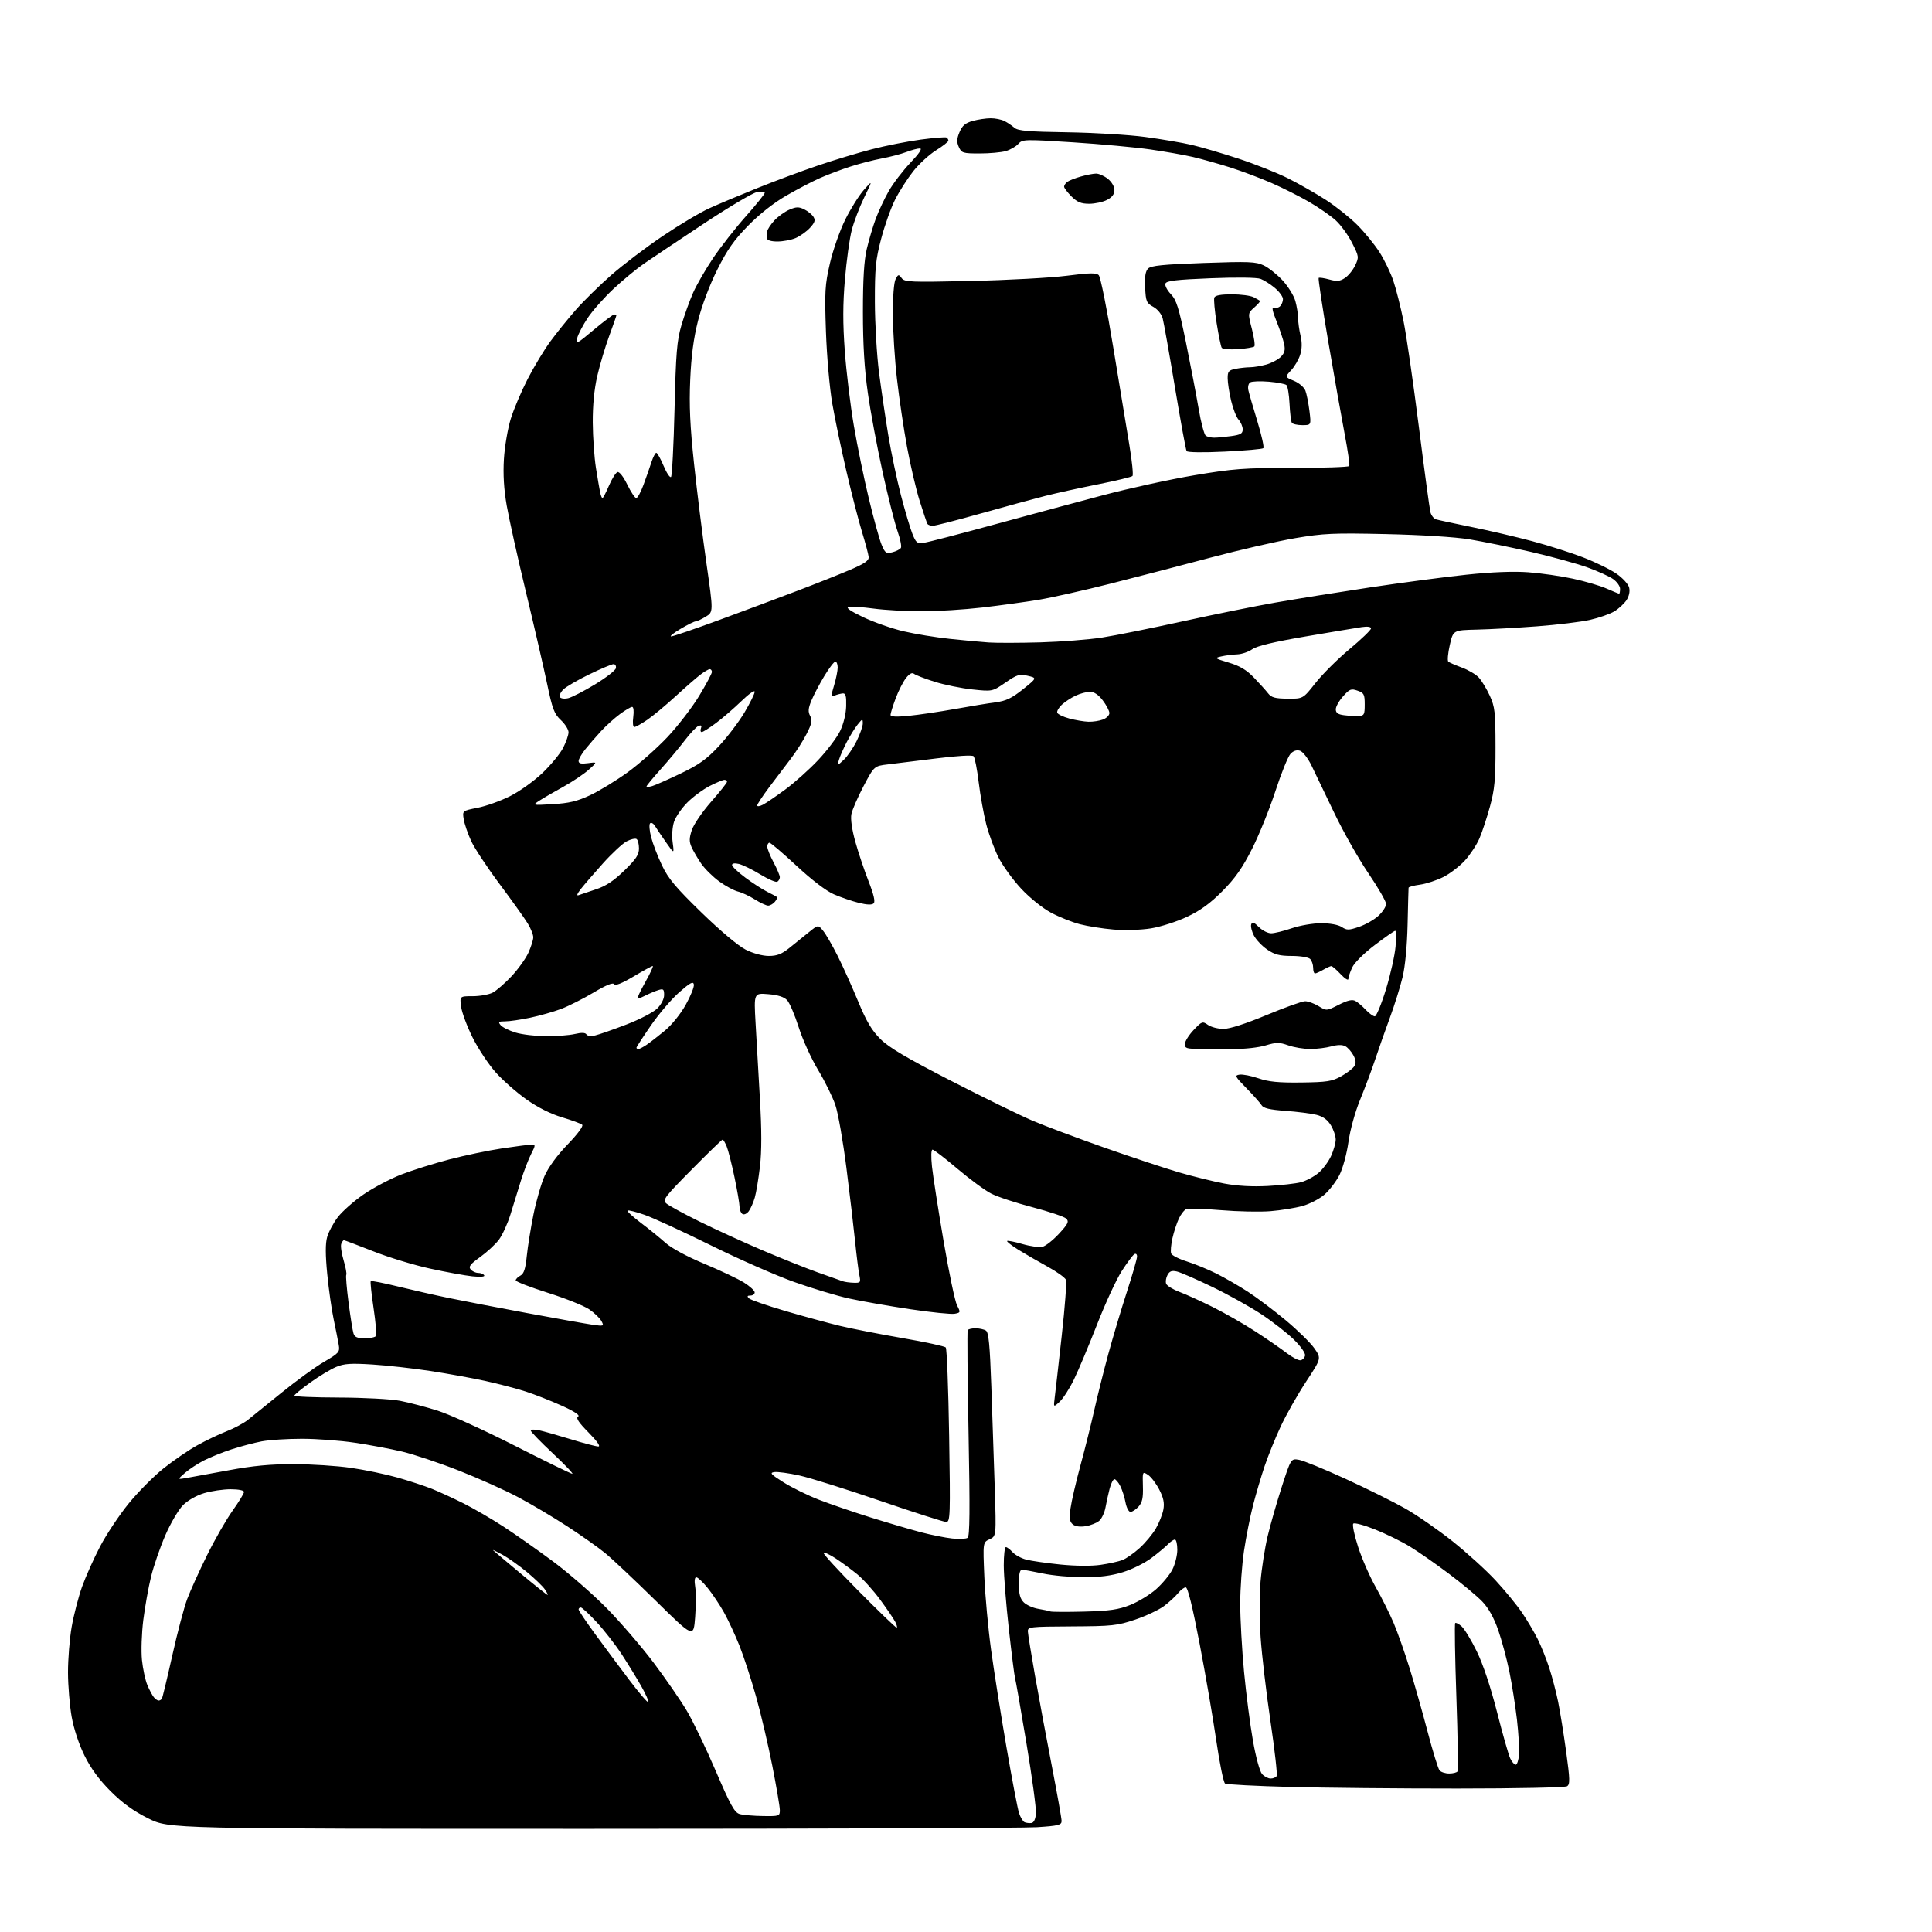 <?xml version="1.0" encoding="UTF-8" standalone="no"?>
<svg 
  version="1.1" 
  xmlns="http://www.w3.org/2000/svg" 
  xmlns:xlink="http://www.w3.org/1999/xlink" 
  xmlns:svg="http://www.w3.org/2000/svg"
  xmlns:rdf="http://www.w3.org/1999/02/22-rdf-syntax-ns#"
  xmlns:cc="http://creativecommons.org/ns#"
  xmlns:dc="http://purl.org/dc/elements/1.1/"
  viewBox="0 0 768 768"
  width="768"
  height="768"
>
<style>svg {background-color: white; }</style>"
<path stroke="none" fill="black" fill-rule="evenodd" d="M234.87,726.99C67.23,727.00 67.23,727.00 58.92,722.84C53.01,719.88 48.69,716.76 43.95,712.02C39.39,707.45 36.12,703.00 33.60,697.89C31.37,693.38 29.35,687.28 28.49,682.46C27.71,678.08 27.05,670.17 27.03,664.88C27.02,659.59 27.67,651.42 28.49,646.72C29.31,642.02 31.16,634.87 32.59,630.84C34.03,626.80 37.26,619.57 39.77,614.77C42.28,609.97 47.39,602.29 51.12,597.70C54.86,593.11 61.11,586.80 65.02,583.69C68.94,580.57 74.92,576.47 78.32,574.58C81.72,572.69 86.97,570.17 90.00,568.99C93.03,567.81 96.85,565.77 98.50,564.46C100.15,563.15 106.20,558.26 111.96,553.59C117.71,548.92 125.28,543.42 128.79,541.37C134.80,537.85 135.15,537.45 134.65,534.57C134.36,532.88 133.46,528.35 132.65,524.50C131.83,520.65 130.68,512.55 130.09,506.50C129.34,498.86 129.32,494.36 130.04,491.78C130.61,489.73 132.52,486.16 134.29,483.84C136.06,481.53 140.65,477.47 144.50,474.82C148.35,472.18 155.08,468.62 159.46,466.91C163.84,465.21 172.41,462.51 178.52,460.91C184.62,459.31 194.09,457.33 199.56,456.51C205.03,455.69 210.30,455.01 211.27,455.01C212.93,455.00 212.92,455.23 211.09,458.82C210.02,460.92 208.21,465.65 207.07,469.32C205.93,472.99 204.06,479.04 202.92,482.75C201.77,486.46 199.69,491.00 198.30,492.83C196.91,494.67 193.56,497.76 190.86,499.70C186.92,502.53 186.17,503.50 187.09,504.61C187.73,505.38 189.06,506.00 190.06,506.00C191.06,506.00 192.15,506.43 192.47,506.96C192.84,507.54 191.03,507.70 187.78,507.36C184.88,507.05 177.32,505.68 171.00,504.30C164.68,502.93 154.48,499.83 148.34,497.40C142.20,494.98 136.96,493.00 136.69,493.00C136.43,493.00 135.96,493.66 135.65,494.47C135.34,495.27 135.76,498.21 136.59,500.99C137.42,503.77 137.89,506.37 137.65,506.77C137.41,507.17 137.82,512.14 138.56,517.81C139.30,523.49 140.18,529.00 140.52,530.06C140.99,531.54 142.06,532.00 145.01,532.00C147.14,532.00 149.14,531.58 149.45,531.08C149.77,530.57 149.33,525.55 148.49,519.93C147.65,514.31 147.15,509.52 147.38,509.28C147.62,509.05 152.52,510.01 158.27,511.42C164.03,512.83 173.18,514.91 178.62,516.02C184.05,517.14 197.95,519.82 209.50,521.96C221.05,524.11 232.68,526.18 235.35,526.57C240.07,527.24 240.18,527.20 239.08,525.15C238.46,523.99 236.27,521.89 234.23,520.49C232.18,519.08 224.76,516.12 217.75,513.90C210.74,511.68 205.00,509.46 205.00,508.97C205.00,508.47 205.84,507.62 206.86,507.08C208.26,506.32 208.88,504.43 209.40,499.29C209.78,495.56 210.98,488.10 212.07,482.72C213.16,477.35 215.15,470.45 216.50,467.40C218.02,463.98 221.52,459.19 225.66,454.91C229.62,450.81 231.98,447.61 231.43,447.11C230.92,446.64 227.33,445.32 223.45,444.16C219.00,442.84 213.81,440.25 209.36,437.11C205.48,434.39 199.96,429.54 197.09,426.33C194.22,423.12 190.07,416.87 187.87,412.44C185.66,408.01 183.61,402.49 183.30,400.19C182.74,396.00 182.74,396.00 187.92,396.00C190.77,396.00 194.33,395.36 195.83,394.59C197.33,393.81 200.71,390.88 203.34,388.07C205.96,385.26 208.98,381.06 210.04,378.73C211.09,376.40 211.97,373.65 211.98,372.62C211.99,371.58 211.01,369.11 209.80,367.12C208.60,365.13 203.58,358.10 198.65,351.50C193.72,344.90 188.60,337.15 187.28,334.29C185.97,331.42 184.64,327.55 184.34,325.69C183.79,322.30 183.79,322.30 189.84,321.11C193.17,320.46 198.96,318.39 202.71,316.51C206.47,314.63 212.27,310.49 215.63,307.28C218.98,304.07 222.69,299.57 223.86,297.27C225.04,294.96 226.00,292.18 226.00,291.09C226.00,290.00 224.63,287.82 222.95,286.25C220.32,283.79 219.58,281.85 217.51,271.95C216.19,265.65 212.41,249.25 209.10,235.49C205.79,221.74 202.34,206.21 201.43,200.99C200.30,194.52 199.94,188.64 200.31,182.50C200.61,177.55 201.84,170.35 203.03,166.50C204.22,162.65 207.25,155.52 209.75,150.66C212.25,145.79 216.33,139.04 218.82,135.66C221.31,132.27 225.85,126.64 228.92,123.15C231.99,119.65 238.32,113.44 243.00,109.33C247.68,105.23 256.90,98.23 263.50,93.79C270.10,89.34 278.43,84.38 282.00,82.77C285.57,81.15 294.12,77.56 301.00,74.79C307.88,72.02 318.68,67.99 325.00,65.85C331.32,63.70 341.00,60.77 346.50,59.35C352.00,57.92 360.77,56.19 366.00,55.49C371.23,54.79 375.84,54.42 376.25,54.67C376.66,54.92 377.00,55.47 377.00,55.91C377.00,56.34 374.80,58.07 372.11,59.74C369.42,61.41 365.33,65.17 363.02,68.09C360.72,71.01 357.47,76.08 355.81,79.37C354.15,82.66 351.66,89.65 350.28,94.92C348.09,103.22 347.76,106.57 347.78,120.00C347.80,128.53 348.54,141.12 349.42,148.00C350.31,154.88 351.97,166.12 353.11,173.00C354.25,179.88 356.51,190.58 358.12,196.79C359.73,203.00 361.78,209.91 362.67,212.13C364.16,215.85 364.55,216.15 367.40,215.73C369.10,215.48 381.52,212.26 395.00,208.57C408.48,204.88 428.02,199.62 438.43,196.87C448.83,194.11 465.18,190.54 474.74,188.93C490.30,186.31 494.44,186.00 514.01,186.00C526.04,186.00 536.09,185.66 536.35,185.25C536.60,184.83 535.78,179.10 534.52,172.50C533.26,165.90 530.32,149.34 527.99,135.70C525.66,122.07 523.95,110.72 524.19,110.48C524.42,110.25 526.31,110.52 528.38,111.09C531.43,111.94 532.62,111.83 534.61,110.52C535.97,109.63 537.81,107.38 538.69,105.52C540.26,102.24 540.22,101.96 537.46,96.51C535.90,93.42 532.96,89.39 530.94,87.56C528.91,85.74 524.16,82.44 520.38,80.25C516.60,78.05 509.87,74.67 505.43,72.73C500.99,70.79 493.57,68.00 488.93,66.53C484.29,65.07 477.67,63.21 474.22,62.40C470.77,61.60 463.12,60.25 457.22,59.40C451.32,58.55 437.50,57.28 426.50,56.57C407.20,55.34 406.44,55.36 404.79,57.20C403.85,58.25 401.61,59.54 399.80,60.06C397.99,60.58 393.32,61.00 389.42,61.00C382.79,61.00 382.24,60.83 381.16,58.46C380.26,56.47 380.31,55.19 381.42,52.53C382.51,49.92 383.72,48.89 386.67,48.07C388.78,47.49 391.99,47.01 393.82,47.01C395.64,47.00 398.11,47.51 399.32,48.13C400.52,48.75 402.28,49.94 403.24,50.78C404.65,52.00 408.74,52.35 424.24,52.58C434.83,52.74 448.79,53.58 455.25,54.45C461.71,55.32 469.98,56.72 473.62,57.57C477.27,58.41 485.63,60.87 492.20,63.02C498.77,65.18 507.68,68.72 512.01,70.88C516.33,73.05 523.11,76.91 527.06,79.47C531.02,82.03 536.64,86.51 539.55,89.42C542.46,92.33 546.42,97.19 548.36,100.22C550.30,103.25 552.78,108.39 553.88,111.64C554.98,114.89 556.79,122.08 557.92,127.62C559.05,133.15 561.78,151.97 563.99,169.44C566.20,186.91 568.28,202.27 568.61,203.57C568.93,204.87 569.94,206.16 570.85,206.45C571.76,206.73 578.12,208.11 585.00,209.50C591.88,210.89 602.67,213.41 608.98,215.09C615.30,216.78 624.43,219.68 629.27,221.55C634.10,223.42 640.07,226.33 642.52,228.02C645.00,229.72 647.26,232.18 647.60,233.55C647.99,235.08 647.59,236.97 646.56,238.56C645.64,239.95 643.47,241.96 641.73,243.02C640.00,244.07 635.63,245.60 632.04,246.41C628.44,247.22 618.98,248.37 611.00,248.97C603.02,249.57 592.26,250.16 587.08,250.28C577.65,250.50 577.65,250.50 576.31,256.43C575.57,259.69 575.31,262.66 575.73,263.02C576.15,263.38 578.57,264.43 581.10,265.36C583.63,266.29 586.64,268.06 587.80,269.29C588.96,270.52 590.93,273.77 592.19,276.51C594.25,281.02 594.47,283.00 594.49,297.00C594.50,309.93 594.13,313.84 592.29,320.58C591.07,325.03 589.19,330.73 588.11,333.25C587.03,335.77 584.45,339.71 582.38,342.00C580.32,344.28 576.46,347.25 573.81,348.60C571.16,349.94 566.97,351.32 564.49,351.66C562.02,351.99 559.97,352.55 559.93,352.89C559.89,353.22 559.71,359.80 559.54,367.50C559.34,376.17 558.58,384.16 557.53,388.50C556.60,392.35 554.35,399.55 552.52,404.50C550.69,409.45 548.08,416.88 546.71,421.00C545.34,425.12 542.65,432.32 540.73,437.00C538.68,441.98 536.74,449.00 536.03,453.95C535.37,458.65 533.79,464.45 532.48,467.04C531.19,469.59 528.52,473.09 526.56,474.81C524.60,476.54 520.63,478.60 517.75,479.40C514.86,480.20 509.12,481.13 505.00,481.46C500.88,481.80 492.01,481.61 485.30,481.05C478.58,480.49 472.43,480.28 471.62,480.59C470.82,480.90 469.47,482.60 468.63,484.37C467.79,486.14 466.63,489.68 466.06,492.24C465.49,494.79 465.26,497.51 465.55,498.27C465.84,499.04 468.65,500.47 471.79,501.45C474.93,502.44 480.20,504.60 483.50,506.25C486.80,507.90 492.43,511.14 496.00,513.45C499.57,515.76 506.39,520.90 511.14,524.86C515.89,528.82 521.01,533.85 522.52,536.03C525.27,539.99 525.27,539.99 519.18,549.25C515.83,554.34 511.30,562.33 509.12,567.00C506.93,571.67 504.02,578.88 502.64,583.00C501.26,587.12 499.20,594.10 498.07,598.50C496.94,602.90 495.34,611.00 494.51,616.50C493.69,622.00 493.01,631.45 493.01,637.50C493.01,643.55 493.69,655.70 494.52,664.50C495.35,673.30 496.95,685.66 498.07,691.98C499.23,698.56 500.78,704.21 501.70,705.23C502.59,706.20 504.11,707.00 505.10,707.00C506.08,707.00 507.16,706.56 507.49,706.01C507.83,705.47 506.72,695.68 505.04,684.26C503.35,672.84 501.59,657.84 501.12,650.92C500.65,644.00 500.63,634.03 501.08,628.75C501.52,623.48 502.79,615.37 503.89,610.73C504.99,606.09 507.53,597.23 509.53,591.03C513.18,579.77 513.18,579.77 516.34,580.29C518.08,580.58 526.40,583.98 534.82,587.84C543.25,591.70 553.97,597.03 558.65,599.68C563.32,602.33 571.77,608.19 577.42,612.69C583.08,617.20 590.75,624.17 594.48,628.19C598.20,632.21 602.93,637.98 604.99,641.00C607.04,644.02 609.85,648.75 611.22,651.50C612.60,654.25 614.68,659.42 615.84,663.00C617.01,666.58 618.60,672.65 619.38,676.50C620.16,680.35 621.60,689.28 622.57,696.34C624.08,707.35 624.13,709.30 622.92,710.07C622.14,710.57 602.60,710.98 579.50,710.98C556.40,710.99 526.39,710.70 512.80,710.34C499.22,709.98 487.60,709.37 486.99,708.99C486.37,708.61 484.80,700.92 483.49,691.91C482.18,682.90 479.19,665.50 476.84,653.26C474.07,638.77 472.16,631.00 471.36,631.00C470.69,631.00 469.32,632.03 468.32,633.28C467.32,634.53 464.83,636.83 462.78,638.38C460.73,639.93 455.56,642.37 451.28,643.81C444.12,646.22 442.10,646.44 426.00,646.52C409.33,646.61 408.50,646.70 408.59,648.55C408.64,649.62 409.91,657.48 411.41,666.00C412.91,674.52 415.90,690.62 418.07,701.77C420.23,712.92 422.00,722.86 422.00,723.87C422.00,725.47 420.79,725.78 412.25,726.34C406.89,726.70 327.06,726.99 234.87,726.99zM410.00,724.67C410.95,724.55 411.61,723.18 411.80,720.93C411.96,718.97 410.26,706.38 408.02,692.94C405.78,679.50 403.74,667.82 403.48,666.99C403.23,666.16 402.12,657.39 401.02,647.49C399.92,637.60 399.01,626.24 399.01,622.25C399.00,618.26 399.38,615.00 399.85,615.00C400.31,615.00 401.51,615.90 402.50,617.00C403.50,618.11 405.93,619.44 407.91,619.96C409.88,620.48 416.00,621.36 421.50,621.92C427.53,622.52 433.88,622.58 437.50,622.05C440.80,621.58 444.71,620.71 446.20,620.14C447.68,619.56 450.74,617.42 453.00,615.38C455.26,613.34 458.18,609.83 459.48,607.58C460.78,605.34 462.13,601.92 462.47,600.00C462.93,597.41 462.49,595.34 460.79,592.07C459.53,589.64 457.52,587.02 456.32,586.25C454.17,584.87 454.15,584.92 454.32,590.82C454.46,595.45 454.07,597.25 452.60,598.89C451.55,600.05 450.11,601.00 449.39,601.00C448.68,601.00 447.79,599.31 447.41,597.25C447.04,595.19 446.11,592.26 445.34,590.75C444.58,589.24 443.53,588.00 443.01,588.00C442.50,588.00 441.64,589.69 441.10,591.75C440.56,593.81 439.83,597.16 439.46,599.18C439.10,601.21 438.00,603.59 437.03,604.48C436.05,605.36 433.62,606.35 431.63,606.67C429.33,607.05 427.44,606.78 426.44,605.95C425.19,604.92 425.01,603.57 425.55,599.57C425.93,596.78 427.71,589.10 429.50,582.50C431.30,575.90 433.77,566.00 435.00,560.50C436.23,555.00 438.75,544.93 440.60,538.13C442.46,531.33 445.78,520.21 447.99,513.42C450.19,506.64 452.00,500.36 452.00,499.48C452.00,498.57 451.53,498.18 450.90,498.56C450.30,498.94 448.06,501.93 445.94,505.22C443.81,508.51 439.38,518.08 436.10,526.50C432.81,534.91 428.68,544.74 426.92,548.35C425.17,551.96 422.61,555.94 421.24,557.20C418.76,559.50 418.76,559.50 419.27,555.50C419.55,553.30 420.81,542.24 422.06,530.92C423.32,519.61 424.07,509.63 423.74,508.76C423.40,507.88 420.06,505.49 416.31,503.44C412.57,501.39 407.35,498.37 404.71,496.73C402.08,495.09 400.12,493.55 400.35,493.31C400.59,493.08 403.34,493.62 406.46,494.53C409.58,495.44 413.17,495.92 414.43,495.61C415.68,495.29 418.63,492.96 420.97,490.42C424.58,486.50 425.02,485.59 423.85,484.42C423.10,483.67 417.08,481.64 410.49,479.91C403.89,478.19 396.48,475.74 394.00,474.46C391.52,473.19 385.48,468.74 380.56,464.57C375.65,460.41 371.21,457.00 370.70,457.00C370.14,457.00 370.06,459.75 370.48,463.75C370.88,467.46 372.94,480.73 375.07,493.23C377.19,505.73 379.61,517.27 380.43,518.87C381.88,521.68 381.85,521.80 379.50,522.24C378.16,522.50 370.19,521.68 361.78,520.43C353.38,519.17 342.45,517.25 337.50,516.17C332.55,515.08 322.65,512.10 315.50,509.54C308.35,506.98 293.50,500.44 282.50,495.00C271.50,489.57 259.68,484.13 256.23,482.92C252.78,481.71 249.73,480.94 249.45,481.22C249.17,481.49 251.55,483.68 254.72,486.08C257.90,488.47 262.30,492.04 264.51,494.01C266.94,496.19 273.03,499.48 280.01,502.39C286.33,505.03 293.41,508.38 295.75,509.84C298.08,511.30 300.00,513.06 300.00,513.75C300.00,514.44 299.23,515.00 298.30,515.00C297.06,515.00 296.90,515.30 297.70,516.10C298.31,516.71 304.81,518.97 312.15,521.13C319.49,523.28 329.32,525.96 334.00,527.08C338.68,528.20 349.85,530.38 358.83,531.93C367.81,533.48 375.51,535.15 375.95,535.63C376.39,536.11 377.00,551.91 377.30,570.75C377.81,602.63 377.73,605.00 376.13,605.00C375.19,605.00 363.42,601.23 349.96,596.62C336.51,592.01 322.05,587.47 317.84,586.54C313.62,585.60 309.12,584.99 307.84,585.17C305.84,585.45 306.38,586.05 311.50,589.27C314.80,591.35 321.10,594.44 325.50,596.15C329.90,597.86 339.12,601.02 346.00,603.18C352.88,605.33 361.88,607.98 366.00,609.07C370.12,610.15 375.75,611.27 378.50,611.57C381.25,611.86 384.02,611.74 384.65,611.30C385.50,610.70 385.60,600.10 385.02,570.00C384.59,547.73 384.44,529.16 384.68,528.75C384.92,528.34 386.33,528.01 387.81,528.02C389.29,528.02 391.13,528.43 391.91,528.92C393.01,529.62 393.48,534.50 394.07,551.16C394.48,562.90 395.10,581.09 395.43,591.58C396.04,610.66 396.04,610.66 393.37,611.88C390.71,613.09 390.71,613.09 391.29,626.80C391.61,634.33 392.81,647.38 393.96,655.78C395.11,664.19 397.84,681.51 400.04,694.28C402.24,707.05 404.50,718.93 405.07,720.69C405.64,722.44 406.65,724.09 407.31,724.37C407.96,724.64 409.18,724.78 410.00,724.67zM303.25,721.90C309.77,722.00 310.00,721.92 310.00,719.55C310.00,718.20 308.64,710.22 306.98,701.80C305.32,693.39 302.40,680.95 300.48,674.17C298.57,667.39 295.62,658.39 293.94,654.17C292.26,649.95 289.50,644.02 287.82,641.00C286.14,637.98 283.21,633.59 281.31,631.25C279.42,628.91 277.39,627.00 276.80,627.00C276.13,627.00 275.96,628.38 276.35,630.75C276.69,632.81 276.68,638.24 276.33,642.81C275.70,651.11 275.70,651.11 260.60,636.25C252.29,628.08 243.25,619.56 240.50,617.33C237.75,615.09 231.00,610.32 225.50,606.74C220.00,603.15 211.22,597.94 206.00,595.16C200.78,592.39 190.15,587.62 182.39,584.57C174.63,581.52 164.51,578.14 159.89,577.04C155.28,575.95 146.81,574.36 141.09,573.51C135.36,572.65 125.91,571.94 120.09,571.94C114.26,571.93 107.03,572.40 104.00,572.97C100.97,573.55 95.58,574.98 92.00,576.15C88.42,577.32 83.47,579.32 81.00,580.58C78.53,581.85 75.15,584.07 73.50,585.51C70.50,588.14 70.50,588.14 74.00,587.54C75.92,587.21 83.49,585.82 90.82,584.47C100.56,582.66 107.53,582.00 116.82,582.02C123.79,582.03 134.00,582.69 139.50,583.49C145.00,584.28 153.32,586.02 158.00,587.34C162.68,588.67 168.85,590.70 171.73,591.85C174.61,593.01 180.23,595.60 184.23,597.60C188.23,599.60 195.32,603.72 200.00,606.76C204.68,609.79 213.61,616.07 219.86,620.71C226.10,625.35 235.71,633.73 241.21,639.32C246.71,644.92 255.10,654.67 259.86,661.00C264.62,667.33 270.53,675.88 272.98,680.00C275.44,684.12 280.63,694.91 284.51,703.96C290.41,717.70 291.99,720.54 294.04,721.11C295.39,721.49 299.54,721.85 303.25,721.90zM576.06,705.00C577.61,705.00 579.12,704.62 579.40,704.15C579.69,703.69 579.48,690.35 578.93,674.52C578.38,658.69 578.17,645.49 578.46,645.20C578.75,644.92 579.91,645.52 581.05,646.54C582.18,647.57 584.88,652.02 587.04,656.45C589.51,661.48 592.51,670.50 595.07,680.50C597.31,689.30 599.68,697.62 600.34,699.00C600.99,700.38 601.97,701.50 602.51,701.50C603.06,701.50 603.65,699.70 603.83,697.50C604.01,695.30 603.63,689.00 603.00,683.50C602.36,678.00 601.00,669.39 599.97,664.36C598.93,659.34 596.94,651.92 595.53,647.89C593.83,643.04 591.70,639.22 589.23,636.64C587.18,634.50 581.18,629.50 575.89,625.53C570.61,621.56 563.61,616.69 560.34,614.71C557.08,612.73 550.89,609.69 546.58,607.97C542.28,606.25 538.40,605.21 537.95,605.67C537.50,606.13 538.38,610.33 539.90,615.00C541.41,619.67 544.56,626.85 546.89,630.94C549.21,635.04 552.40,641.41 553.97,645.10C555.54,648.79 558.41,656.91 560.34,663.15C562.28,669.39 565.51,680.80 567.53,688.50C569.55,696.20 571.67,703.06 572.23,703.75C572.79,704.44 574.51,705.00 576.06,705.00zM257.71,676.63C257.99,676.35 256.73,673.50 254.93,670.31C253.12,667.11 249.61,661.40 247.14,657.61C244.66,653.82 240.19,648.08 237.21,644.86C234.23,641.64 231.38,639.00 230.89,639.00C230.40,639.00 230.00,639.35 230.00,639.78C230.00,640.21 232.95,644.60 236.55,649.53C240.15,654.46 246.27,662.69 250.15,667.82C254.03,672.94 257.43,676.91 257.71,676.63zM63.06,676.00C63.51,676.00 64.09,675.66 64.35,675.24C64.61,674.83 66.47,667.09 68.49,658.06C70.50,649.03 73.18,638.90 74.44,635.57C75.70,632.23 79.24,624.41 82.32,618.19C85.39,611.97 89.96,604.01 92.46,600.51C94.95,597.01 97.00,593.66 97.00,593.07C97.00,592.44 94.79,592.00 91.68,592.00C88.76,592.00 84.03,592.69 81.17,593.54C78.11,594.45 74.66,596.41 72.74,598.33C70.96,600.12 67.79,605.52 65.70,610.34C63.61,615.16 61.06,622.57 60.03,626.80C59.00,631.04 57.62,638.77 56.96,643.98C56.31,649.19 56.07,656.34 56.43,659.86C56.79,663.38 57.75,667.86 58.56,669.80C59.38,671.75 60.54,673.94 61.14,674.67C61.75,675.40 62.61,676.00 63.06,676.00zM356.40,647.00C356.77,647.00 356.54,645.99 355.90,644.75C355.26,643.51 352.54,639.51 349.85,635.86C347.17,632.21 343.07,627.67 340.74,625.77C338.41,623.87 334.58,621.06 332.23,619.51C329.88,617.97 327.70,616.96 327.39,617.28C327.08,617.59 333.32,624.40 341.27,632.42C349.22,640.44 356.02,647.00 356.40,647.00zM431.00,640.63C441.16,640.36 444.58,639.86 449.28,638.00C452.46,636.73 457.09,633.91 459.57,631.73C462.05,629.54 464.96,626.03 466.04,623.92C467.12,621.81 468.00,618.26 468.00,616.04C468.00,613.82 467.57,612.00 467.04,612.00C466.51,612.00 465.27,612.84 464.29,613.86C463.31,614.88 460.34,617.35 457.71,619.33C455.08,621.32 449.97,623.86 446.35,624.97C441.76,626.39 437.05,626.99 430.64,626.98C425.62,626.97 418.35,626.30 414.50,625.48C410.65,624.67 406.94,624.00 406.25,624.00C405.40,624.00 405.00,625.77 405.00,629.50C405.00,633.61 405.49,635.49 406.94,636.94C408.01,638.01 410.60,639.18 412.69,639.53C414.79,639.88 416.95,640.34 417.50,640.56C418.05,640.78 424.12,640.81 431.00,640.63zM217.65,634.00C217.90,634.00 217.41,632.99 216.56,631.75C215.70,630.51 212.51,627.44 209.47,624.92C206.43,622.40 202.05,619.29 199.72,618.01C197.40,616.73 195.72,615.93 196.00,616.23C196.28,616.53 201.15,620.65 206.84,625.39C212.53,630.13 217.39,634.00 217.65,634.00zM227.50,585.86C228.05,585.89 224.55,582.23 219.73,577.71C214.90,573.19 210.96,569.13 210.98,568.67C210.99,568.21 212.46,568.16 214.25,568.55C216.04,568.93 221.72,570.54 226.87,572.12C232.03,573.71 236.96,575.00 237.84,575.00C238.83,575.00 237.37,572.91 233.97,569.46C229.99,565.43 228.85,563.71 229.80,563.13C230.66,562.59 228.50,561.15 223.30,558.79C219.01,556.85 212.57,554.32 209.00,553.16C205.43,552.01 198.22,550.12 193.00,548.97C187.78,547.82 177.88,546.02 171.00,544.98C164.12,543.93 153.78,542.77 148.00,542.41C139.47,541.87 136.77,542.05 133.63,543.38C131.49,544.27 126.88,547.05 123.38,549.55C119.87,552.05 117.00,554.42 117.00,554.80C117.00,555.19 124.99,555.52 134.75,555.55C144.51,555.58 155.43,556.16 159.00,556.84C162.57,557.53 169.32,559.29 174.00,560.77C178.68,562.25 192.40,568.48 204.50,574.63C216.60,580.77 226.95,585.82 227.50,585.86zM516.99,540.73C517.81,540.59 518.62,539.73 518.79,538.83C518.97,537.89 517.03,535.14 514.31,532.48C511.66,529.89 505.86,525.37 501.40,522.42C496.95,519.48 488.18,514.60 481.90,511.57C475.63,508.54 469.30,505.78 467.83,505.44C465.79,504.97 464.91,505.30 464.09,506.84C463.49,507.95 463.26,509.51 463.57,510.32C463.88,511.12 466.24,512.57 468.81,513.54C471.39,514.50 477.40,517.24 482.16,519.61C486.93,521.99 494.58,526.37 499.16,529.36C503.75,532.34 509.30,536.18 511.50,537.88C513.70,539.58 516.17,540.86 516.99,540.73zM339.38,509.92C342.10,510.00 342.21,509.83 341.59,506.75C341.23,504.96 340.48,499.00 339.92,493.50C339.36,488.00 337.81,474.85 336.47,464.28C335.13,453.70 333.16,442.45 332.08,439.28C331.01,436.10 327.92,429.82 325.21,425.33C322.50,420.84 319.03,413.19 317.49,408.33C315.95,403.47 313.88,398.64 312.90,397.59C311.69,396.29 309.29,395.52 305.40,395.20C299.68,394.73 299.68,394.73 300.35,406.61C300.72,413.15 301.49,426.67 302.07,436.66C302.80,449.21 302.81,457.56 302.10,463.66C301.53,468.52 300.61,474.10 300.04,476.05C299.48,478.00 298.41,480.43 297.66,481.45C296.91,482.47 295.79,482.99 295.15,482.59C294.52,482.20 293.99,480.90 293.98,479.69C293.98,478.49 293.07,473.23 291.98,468.00C290.89,462.77 289.49,457.26 288.88,455.75C288.26,454.24 287.53,453.00 287.25,453.00C286.97,453.00 281.44,458.36 274.96,464.92C264.16,475.84 263.31,476.97 264.83,478.35C265.75,479.18 271.64,482.40 277.93,485.51C284.22,488.62 295.47,493.77 302.93,496.95C310.39,500.13 320.32,504.10 325.00,505.77C329.68,507.44 334.18,509.04 335.00,509.32C335.82,509.61 337.79,509.88 339.38,509.92zM504.00,471.44C509.23,471.16 515.17,470.49 517.20,469.94C519.24,469.39 522.34,467.74 524.10,466.27C525.85,464.79 528.11,461.76 529.12,459.54C530.13,457.32 530.96,454.38 530.97,453.00C530.98,451.62 530.11,449.06 529.04,447.30C527.69,445.09 525.92,443.81 523.30,443.15C521.21,442.63 515.67,441.92 511.00,441.58C504.67,441.12 502.24,440.55 501.50,439.33C500.95,438.43 498.25,435.40 495.51,432.60C490.91,427.90 490.70,427.47 492.78,427.18C494.03,427.00 497.40,427.66 500.27,428.65C504.28,430.03 508.25,430.42 517.24,430.31C527.51,430.18 529.50,429.87 533.15,427.83C535.44,426.55 537.79,424.74 538.36,423.82C539.12,422.59 539.02,421.40 537.99,419.49C537.22,418.03 535.77,416.41 534.78,415.88C533.60,415.25 531.67,415.28 529.24,415.95C527.18,416.52 523.42,416.99 520.88,416.99C518.33,417.00 514.40,416.35 512.14,415.55C508.53,414.28 507.41,414.28 503.02,415.59C500.26,416.41 494.74,417.03 490.75,416.97C486.76,416.91 480.69,416.89 477.25,416.92C471.74,416.97 471.00,416.75 471.00,415.06C471.00,414.00 472.55,411.49 474.45,409.48C477.76,405.98 478.00,405.89 480.18,407.41C481.42,408.28 484.20,409.00 486.35,409.00C488.82,409.00 495.12,406.97 503.46,403.50C510.72,400.48 517.62,398.00 518.81,398.00C519.99,398.00 522.38,398.87 524.14,399.94C527.32,401.87 527.32,401.87 532.18,399.41C535.67,397.64 537.52,397.21 538.77,397.88C539.72,398.40 541.59,399.98 542.92,401.41C544.26,402.83 545.87,404.00 546.50,404.00C547.14,404.00 549.14,399.16 550.95,393.25C552.76,387.34 554.47,379.69 554.76,376.25C555.04,372.81 554.98,370.00 554.63,370.00C554.28,370.00 550.64,372.53 546.55,375.63C542.31,378.83 538.44,382.66 537.55,384.53C536.70,386.33 536.00,388.41 536.00,389.15C535.99,389.89 534.62,389.04 532.94,387.25C531.27,385.46 529.58,384.02 529.20,384.04C528.81,384.05 527.38,384.71 526.00,385.50C524.62,386.29 523.16,386.95 522.75,386.96C522.34,386.98 522.00,385.97 522.00,384.70C522.00,383.44 521.46,381.86 520.80,381.20C520.13,380.53 516.92,380.00 513.53,380.00C508.69,380.00 506.71,379.49 503.74,377.47C501.70,376.08 499.31,373.56 498.44,371.88C497.57,370.20 497.10,368.19 497.39,367.42C497.80,366.35 498.52,366.61 500.42,368.51C501.79,369.88 503.98,371.00 505.30,371.00C506.61,371.00 510.30,370.10 513.50,369.00C516.74,367.89 521.92,367.00 525.19,367.00C528.73,367.00 531.98,367.60 533.36,368.50C535.40,369.84 536.15,369.83 540.32,368.41C542.88,367.53 546.34,365.55 547.99,364.01C549.65,362.46 551.00,360.37 551.00,359.35C551.00,358.33 547.83,352.84 543.96,347.15C540.09,341.46 533.98,330.66 530.39,323.15C526.80,315.64 522.72,307.15 521.33,304.28C519.93,301.40 517.89,298.78 516.78,298.43C515.47,298.02 514.14,298.44 513.00,299.65C512.03,300.67 509.32,307.35 506.99,314.50C504.65,321.65 500.47,332.00 497.68,337.50C493.86,345.05 490.97,349.16 485.91,354.25C481.08,359.12 477.15,361.97 471.85,364.46C467.81,366.37 461.35,368.43 457.50,369.05C453.50,369.69 447.14,369.88 442.67,369.51C438.36,369.15 432.32,368.19 429.25,367.39C426.18,366.59 421.02,364.53 417.80,362.81C414.43,361.01 409.40,356.97 405.96,353.30C402.67,349.78 398.61,344.18 396.92,340.85C395.24,337.51 393.04,331.57 392.04,327.64C391.03,323.71 389.69,316.22 389.05,311.00C388.42,305.77 387.50,301.10 387.01,300.61C386.49,300.10 380.36,300.45 372.31,301.47C364.72,302.42 356.02,303.50 353.00,303.85C347.50,304.50 347.50,304.50 343.28,312.50C340.97,316.90 338.79,321.91 338.45,323.62C338.06,325.56 338.66,329.75 340.01,334.62C341.22,338.96 343.58,346.01 345.26,350.29C347.32,355.54 347.99,358.41 347.31,359.09C346.63,359.77 344.70,359.71 341.40,358.90C338.70,358.23 334.25,356.71 331.49,355.51C328.41,354.17 322.69,349.80 316.62,344.16C311.19,339.12 306.36,335.00 305.88,335.00C305.39,335.00 305.00,335.70 305.00,336.55C305.00,337.40 306.12,340.20 307.50,342.79C308.88,345.37 310.00,348.02 310.00,348.68C310.00,349.34 309.55,350.16 309.00,350.50C308.45,350.84 305.41,349.54 302.25,347.61C299.09,345.68 295.26,343.81 293.75,343.44C292.04,343.03 291.00,343.19 291.00,343.86C291.00,344.45 293.36,346.70 296.25,348.85C299.14,351.01 303.07,353.55 305.00,354.51C306.93,355.47 308.68,356.41 308.89,356.60C309.11,356.79 308.72,357.64 308.02,358.48C307.32,359.31 306.13,360.00 305.36,360.00C304.59,360.00 302.21,358.89 300.06,357.54C297.92,356.19 294.89,354.77 293.33,354.40C291.77,354.02 288.43,352.22 285.91,350.39C283.38,348.56 280.15,345.36 278.72,343.28C277.30,341.20 275.58,338.26 274.91,336.75C273.92,334.55 273.95,333.19 275.01,329.96C275.75,327.73 279.20,322.68 282.67,318.73C286.15,314.77 289.00,311.19 289.00,310.77C289.00,310.35 288.54,310.00 287.97,310.00C287.40,310.00 284.79,311.09 282.17,312.41C279.55,313.74 275.54,316.69 273.26,318.97C270.98,321.25 268.59,324.72 267.94,326.68C267.26,328.74 267.03,332.21 267.39,334.87C268.02,339.50 268.02,339.50 264.76,334.85C262.97,332.29 260.99,329.37 260.37,328.35C259.74,327.33 258.87,326.85 258.42,327.28C257.97,327.71 258.15,330.19 258.83,332.78C259.50,335.38 261.45,340.43 263.15,344.00C265.66,349.28 268.63,352.81 278.87,362.77C286.43,370.11 293.48,376.03 296.45,377.52C299.38,378.99 303.11,380.00 305.62,380.00C308.89,380.00 310.76,379.27 313.88,376.75C316.10,374.96 319.57,372.17 321.58,370.54C325.24,367.58 325.24,367.58 327.23,370.04C328.33,371.39 330.92,375.88 332.99,380.00C335.06,384.12 338.71,392.23 341.10,398.00C344.41,406.02 346.51,409.56 349.97,413.02C353.39,416.42 360.28,420.50 378.00,429.61C390.93,436.25 405.53,443.40 410.45,445.49C415.38,447.59 428.20,452.39 438.95,456.18C449.70,459.96 463.04,464.38 468.58,466.01C474.13,467.63 482.23,469.63 486.58,470.46C491.81,471.44 497.73,471.78 504.00,471.44zM253.78,417.00C254.21,417.00 255.67,416.24 257.03,415.32C258.39,414.40 261.64,411.88 264.26,409.72C266.99,407.47 270.53,403.09 272.58,399.42C274.55,395.91 276.01,392.27 275.82,391.33C275.56,389.98 274.34,390.64 270.00,394.45C266.97,397.11 261.91,403.04 258.75,407.62C255.59,412.21 253.00,416.19 253.00,416.48C253.00,416.77 253.35,417.00 253.78,417.00zM217.00,411.91C221.12,411.93 226.29,411.54 228.47,411.03C231.18,410.40 232.66,410.45 233.12,411.19C233.52,411.83 234.94,411.99 236.64,411.58C238.21,411.21 243.78,409.26 249.00,407.26C254.28,405.24 259.72,402.40 261.25,400.89C262.87,399.28 264.00,397.07 264.00,395.51C264.00,393.23 263.69,392.96 261.75,393.56C260.51,393.94 258.28,394.87 256.80,395.63C255.31,396.38 253.81,397.00 253.46,397.00C253.11,397.00 254.46,394.07 256.46,390.50C258.46,386.93 259.82,384.00 259.47,384.00C259.13,384.00 255.69,385.87 251.84,388.17C247.16,390.94 244.59,391.96 244.13,391.21C243.67,390.47 240.93,391.58 235.97,394.54C231.86,396.99 226.06,399.92 223.08,401.05C220.10,402.18 214.56,403.75 210.76,404.55C206.97,405.35 202.49,406.00 200.81,406.00C198.20,406.00 197.94,406.22 199.01,407.51C199.69,408.34 202.34,409.65 204.88,410.44C207.42,411.22 212.88,411.88 217.00,411.91zM230.03,355.84C230.84,355.54 233.94,354.49 236.93,353.51C240.85,352.22 243.99,350.14 248.18,346.06C252.84,341.53 254.00,339.77 254.00,337.26C254.00,335.53 253.56,333.85 253.03,333.52C252.50,333.19 250.74,333.60 249.12,334.44C247.50,335.28 243.25,339.23 239.66,343.23C236.08,347.23 232.11,351.82 230.85,353.44C229.39,355.32 229.09,356.19 230.03,355.84zM303.25,319.90C304.49,319.26 308.49,316.54 312.14,313.85C315.80,311.16 321.69,305.90 325.23,302.14C328.77,298.38 332.70,293.19 333.95,290.60C335.32,287.77 336.29,283.82 336.37,280.69C336.47,276.63 336.17,275.53 335.00,275.64C334.18,275.72 332.75,276.09 331.82,276.47C330.28,277.10 330.26,276.78 331.57,272.42C332.36,269.81 333.00,266.63 333.00,265.34C333.00,264.05 332.58,263.00 332.07,263.00C331.56,263.00 329.58,265.59 327.67,268.75C325.76,271.91 323.46,276.29 322.55,278.48C321.27,281.60 321.16,282.92 322.05,284.58C322.98,286.32 322.73,287.61 320.66,291.69C319.27,294.43 316.44,298.89 314.36,301.59C312.29,304.29 308.44,309.38 305.80,312.89C303.16,316.41 301.00,319.69 301.00,320.18C301.00,320.67 302.01,320.54 303.25,319.90zM219.75,319.67C226.19,319.29 229.43,318.52 234.56,316.12C238.17,314.43 244.86,310.35 249.44,307.05C254.01,303.74 261.16,297.42 265.33,292.99C269.50,288.56 275.18,281.17 277.95,276.58C280.73,271.98 283.00,267.72 283.00,267.11C283.00,266.50 282.61,266.00 282.13,266.00C281.66,266.00 279.97,266.99 278.38,268.21C276.80,269.42 272.35,273.30 268.50,276.83C264.65,280.36 259.62,284.54 257.32,286.12C255.02,287.70 252.70,289.00 252.16,289.00C251.61,289.00 251.42,287.30 251.73,285.00C252.04,282.69 251.85,281.00 251.28,281.00C250.74,281.00 248.55,282.30 246.40,283.88C244.26,285.46 240.89,288.50 238.93,290.63C236.96,292.76 234.15,296.00 232.68,297.83C231.21,299.66 230.00,301.77 230.00,302.51C230.00,303.51 231.01,303.74 233.75,303.37C237.50,302.87 237.50,302.87 234.00,306.00C232.07,307.72 227.57,310.74 224.00,312.71C220.43,314.68 216.15,317.16 214.50,318.22C211.50,320.15 211.50,320.15 219.75,319.67zM259.25,312.48C260.49,312.12 265.59,309.87 270.58,307.47C277.86,303.98 280.87,301.83 285.77,296.59C289.13,293.00 293.70,286.98 295.94,283.22C298.17,279.46 300.00,275.75 300.00,274.98C300.00,274.20 297.64,275.86 294.75,278.67C291.86,281.47 287.33,285.40 284.67,287.38C282.02,289.37 279.45,291.00 278.95,291.00C278.46,291.00 278.32,290.32 278.64,289.49C279.05,288.42 278.76,288.15 277.67,288.57C276.81,288.90 274.35,291.50 272.19,294.34C270.03,297.18 265.73,302.33 262.63,305.79C259.54,309.25 257.00,312.31 257.00,312.61C257.00,312.90 258.01,312.84 259.25,312.48zM335.37,302.08C336.81,300.75 339.12,297.40 340.50,294.63C341.87,291.87 342.99,288.68 342.98,287.55C342.96,285.63 342.83,285.65 340.94,288.00C339.83,289.38 337.88,292.52 336.59,295.00C335.31,297.48 333.92,300.62 333.51,302.00C332.75,304.50 332.75,304.50 335.37,302.08zM432.68,286.90C434.44,286.96 437.02,286.56 438.43,286.02C439.85,285.49 441.00,284.33 441.00,283.46C441.00,282.58 439.82,280.32 438.38,278.43C436.64,276.15 434.93,275.00 433.28,275.00C431.92,275.00 429.33,275.70 427.54,276.55C425.74,277.40 423.29,279.02 422.08,280.14C420.88,281.26 420.06,282.69 420.27,283.31C420.48,283.93 422.64,284.97 425.07,285.62C427.51,286.27 430.93,286.85 432.68,286.90zM361.21,284.55C365.18,284.16 373.39,282.95 379.46,281.86C385.53,280.77 392.86,279.56 395.75,279.19C399.90,278.64 402.17,277.56 406.62,274.01C412.24,269.51 412.24,269.51 408.55,268.64C405.23,267.86 404.32,268.13 399.67,271.34C394.48,274.91 394.48,274.91 386.49,274.06C382.10,273.59 375.35,272.21 371.50,271.00C367.65,269.78 363.98,268.37 363.35,267.86C362.58,267.23 361.53,267.79 360.14,269.55C359.01,270.99 357.16,274.62 356.04,277.62C354.92,280.62 354.00,283.57 354.00,284.17C354.00,284.92 356.23,285.04 361.21,284.55zM540.00,284.61C542.28,284.51 542.50,284.10 542.50,280.02C542.50,276.00 542.21,275.45 539.65,274.55C537.10,273.65 536.49,273.88 533.90,276.79C532.30,278.57 531.00,280.90 531.00,281.95C531.00,283.37 531.86,283.99 534.25,284.30C536.04,284.53 538.62,284.67 540.00,284.61zM225.86,277.54C227.31,277.19 232.10,274.73 236.50,272.07C240.90,269.40 244.65,266.50 244.82,265.61C245.00,264.72 244.58,264.00 243.90,264.00C243.21,264.00 238.88,265.82 234.27,268.06C229.66,270.29 225.00,273.00 223.91,274.09C222.82,275.18 222.22,276.54 222.57,277.12C222.93,277.69 224.40,277.88 225.86,277.54zM511.84,277.73C517.98,277.79 517.98,277.79 522.93,271.50C525.65,268.04 531.72,261.99 536.44,258.05C541.15,254.12 545.00,250.41 545.00,249.82C545.00,249.14 543.61,248.94 541.25,249.29C539.19,249.59 529.17,251.27 519.00,253.00C506.36,255.16 499.64,256.77 497.79,258.08C496.30,259.14 493.60,260.05 491.79,260.12C489.98,260.18 487.15,260.55 485.50,260.93C482.65,261.58 482.80,261.70 488.47,263.40C492.87,264.71 495.51,266.29 498.47,269.37C500.69,271.67 503.22,274.48 504.10,275.62C505.40,277.28 506.87,277.69 511.84,277.73zM413.50,255.35C421.75,255.11 432.77,254.26 438.00,253.45C443.23,252.64 457.62,249.74 470.00,247.02C482.38,244.30 499.02,240.92 507.00,239.53C514.98,238.13 531.85,235.43 544.50,233.52C557.15,231.62 574.48,229.33 583.00,228.44C593.10,227.38 601.64,227.05 607.50,227.48C612.45,227.84 620.44,228.99 625.26,230.03C630.08,231.07 636.10,232.83 638.64,233.96C641.18,235.08 643.42,236.00 643.63,236.00C643.83,236.00 644.00,235.13 644.00,234.07C644.00,233.01 642.76,231.26 641.25,230.19C639.74,229.12 635.12,227.03 631.00,225.54C626.88,224.05 616.80,221.28 608.61,219.39C600.42,217.51 589.40,215.26 584.11,214.39C578.39,213.46 564.98,212.62 551.00,212.31C530.02,211.84 526.14,212.01 514.82,213.93C507.85,215.12 492.77,218.58 481.32,221.63C469.87,224.68 451.95,229.34 441.50,231.99C431.05,234.64 418.23,237.52 413.00,238.40C407.77,239.27 397.65,240.66 390.51,241.49C383.36,242.32 372.52,243.00 366.42,243.00C360.31,243.00 351.68,242.51 347.23,241.91C342.79,241.31 338.33,241.02 337.33,241.26C336.10,241.56 338.03,242.90 343.20,245.36C347.43,247.37 354.63,249.89 359.20,250.95C363.76,252.02 372.00,253.37 377.50,253.95C383.00,254.54 389.98,255.18 393.00,255.39C396.02,255.60 405.25,255.58 413.50,255.35zM266.80,252.98C267.51,252.99 276.06,250.07 285.80,246.49C295.53,242.91 309.57,237.66 317.00,234.83C324.43,232.01 333.88,228.25 338.00,226.48C343.78,224.00 345.46,222.83 345.31,221.38C345.21,220.35 344.03,215.90 342.68,211.50C341.33,207.10 338.55,196.30 336.50,187.50C334.45,178.70 331.91,166.55 330.86,160.50C329.79,154.31 328.68,141.77 328.33,131.83C327.78,115.86 327.93,113.24 329.91,104.67C331.11,99.45 333.85,91.66 335.98,87.34C338.11,83.03 341.45,77.70 343.39,75.50C346.94,71.50 346.94,71.50 343.53,78.50C341.66,82.35 339.43,88.20 338.58,91.50C337.72,94.80 336.51,103.58 335.88,111.00C335.03,120.94 335.02,128.45 335.82,139.50C336.42,147.75 338.03,161.09 339.41,169.15C340.78,177.21 343.48,190.33 345.41,198.32C347.33,206.31 349.60,214.50 350.45,216.53C351.83,219.85 352.27,220.15 354.73,219.53C356.24,219.15 357.77,218.37 358.12,217.80C358.48,217.23 357.87,214.23 356.78,211.13C355.69,208.03 353.02,197.48 350.86,187.68C348.69,177.88 346.04,163.71 344.98,156.18C343.61,146.60 343.03,136.96 343.03,124.00C343.03,110.96 343.48,103.58 344.55,99.00C345.39,95.42 346.99,90.03 348.11,87.00C349.23,83.97 351.55,79.03 353.27,76.00C354.99,72.97 358.85,67.91 361.85,64.75C365.41,60.99 366.74,59.00 365.67,59.00C364.77,59.00 362.34,59.65 360.27,60.44C358.20,61.23 353.80,62.38 350.50,63.00C347.20,63.62 341.58,65.07 338.01,66.23C334.44,67.38 329.04,69.41 326.01,70.75C322.98,72.08 316.90,75.25 312.50,77.80C307.51,80.68 301.80,85.19 297.34,89.76C291.76,95.46 289.05,99.34 285.08,107.29C282.04,113.38 278.98,121.53 277.47,127.50C275.70,134.54 274.78,141.50 274.37,151.00C273.92,161.20 274.30,169.39 275.91,184.50C277.08,195.50 279.29,213.23 280.81,223.89C283.59,243.28 283.59,243.28 280.54,245.14C278.87,246.16 277.05,247.00 276.50,247.01C275.95,247.02 273.25,248.37 270.50,250.00C267.75,251.63 266.08,252.97 266.80,252.98zM370.82,209.00C369.88,209.00 368.92,208.66 368.67,208.25C368.42,207.84 367.04,203.75 365.60,199.17C364.16,194.59 361.89,184.91 360.56,177.67C359.23,170.43 357.43,158.27 356.56,150.66C355.68,143.05 354.95,131.48 354.93,124.95C354.90,117.92 355.35,112.22 356.02,110.96C357.08,108.98 357.25,108.96 358.42,110.55C359.57,112.13 361.86,112.22 386.09,111.68C400.61,111.36 417.68,110.43 424.00,109.62C433.14,108.44 435.76,108.39 436.77,109.38C437.47,110.06 440.06,122.95 442.53,138.06C445.01,153.15 447.89,170.68 448.95,177.00C450.01,183.32 450.56,188.82 450.17,189.22C449.78,189.62 443.62,191.10 436.48,192.52C429.34,193.94 419.90,196.01 415.50,197.13C411.10,198.25 399.63,201.38 390.01,204.08C380.39,206.79 371.76,209.00 370.82,209.00zM239.49,198.00C239.74,198.00 240.90,195.78 242.06,193.07C243.23,190.36 244.75,187.93 245.43,187.67C246.17,187.38 247.74,189.36 249.33,192.59C250.79,195.57 252.40,198.00 252.92,198.00C253.43,198.00 254.73,195.64 255.79,192.75C256.86,189.86 258.28,185.81 258.94,183.75C259.61,181.69 260.48,180.00 260.88,180.00C261.28,180.00 262.59,182.33 263.79,185.18C264.99,188.03 266.32,190.01 266.74,189.60C267.16,189.18 267.79,177.06 268.14,162.67C268.68,140.27 269.08,135.46 270.87,129.31C272.03,125.35 274.12,119.54 275.51,116.39C276.90,113.24 280.49,107.03 283.48,102.58C286.48,98.14 292.32,90.68 296.46,86.02C300.61,81.35 304.00,77.13 304.00,76.64C304.00,76.15 302.58,76.03 300.85,76.38C299.12,76.73 289.56,82.41 279.60,89.01C269.65,95.60 259.05,102.69 256.06,104.75C253.07,106.81 247.58,111.35 243.86,114.83C240.14,118.31 235.52,123.52 233.61,126.40C231.69,129.29 229.81,132.91 229.42,134.45C228.77,137.03 229.28,136.78 236.01,131.12C240.03,127.76 243.69,125.00 244.15,125.00C244.62,125.00 245.00,125.19 245.00,125.43C245.00,125.67 243.70,129.38 242.12,133.68C240.54,137.98 238.42,145.10 237.41,149.50C236.21,154.70 235.59,161.18 235.63,168.00C235.67,173.78 236.24,181.88 236.89,186.00C237.55,190.12 238.30,194.51 238.56,195.75C238.82,196.99 239.24,198.00 239.49,198.00zM486.88,179.52C478.21,179.94 472.03,179.85 471.69,179.31C471.38,178.80 469.29,167.39 467.05,153.94C464.81,140.50 462.62,128.17 462.18,126.55C461.71,124.83 460.16,122.92 458.44,121.97C455.75,120.49 455.47,119.82 455.21,114.29C454.99,109.96 455.33,107.81 456.39,106.75C457.55,105.59 462.32,105.11 478.34,104.54C496.45,103.90 499.22,104.01 502.36,105.50C504.32,106.43 507.70,109.13 509.88,111.49C512.06,113.86 514.33,117.53 514.92,119.65C515.51,121.77 516.00,124.85 516.02,126.50C516.03,128.15 516.47,131.30 517.00,133.50C517.63,136.18 517.59,138.65 516.85,141.00C516.25,142.93 514.63,145.71 513.25,147.18C510.75,149.87 510.75,149.87 514.38,151.39C516.40,152.23 518.41,153.95 518.91,155.27C519.41,156.57 520.13,160.19 520.52,163.32C521.23,169.00 521.23,169.00 517.67,169.00C515.72,169.00 513.85,168.57 513.52,168.04C513.20,167.51 512.78,164.11 512.61,160.48C512.43,156.85 511.88,153.52 511.39,153.07C510.90,152.62 507.75,152.02 504.39,151.73C501.02,151.45 497.70,151.57 497.00,152.00C496.27,152.45 495.95,153.79 496.25,155.14C496.54,156.44 498.15,162.00 499.83,167.50C501.51,173.00 502.57,177.80 502.19,178.16C501.81,178.52 494.92,179.13 486.88,179.52zM482.61,173.98C483.77,173.99 486.81,173.71 489.36,173.36C493.15,172.84 494.00,172.36 494.00,170.69C494.00,169.57 493.27,167.85 492.38,166.86C491.48,165.88 490.14,162.47 489.39,159.29C488.64,156.10 488.02,152.09 488.02,150.38C488.00,147.67 488.42,147.17 491.12,146.62C492.84,146.28 495.43,146.00 496.88,145.99C498.32,145.99 501.22,145.51 503.31,144.93C505.41,144.35 508.03,142.97 509.13,141.87C510.67,140.33 510.98,139.14 510.45,136.68C510.08,134.93 508.71,130.87 507.42,127.66C505.77,123.57 505.47,121.97 506.41,122.33C507.15,122.61 508.26,122.34 508.88,121.72C509.50,121.10 510.00,119.83 510.00,118.89C510.00,117.95 508.56,115.97 506.81,114.49C505.05,113.01 502.49,111.38 501.12,110.86C499.64,110.29 491.60,110.19 481.23,110.61C467.67,111.15 463.70,111.62 463.28,112.71C462.98,113.49 463.94,115.37 465.41,116.90C467.66,119.26 468.59,122.23 471.43,136.09C473.27,145.12 475.54,157.00 476.48,162.50C477.41,167.99 478.70,172.82 479.34,173.23C479.98,173.64 481.45,173.98 482.61,173.98zM492.11,138.80C488.86,139.03 485.98,138.78 485.65,138.24C485.31,137.70 484.40,133.28 483.63,128.43C482.85,123.58 482.44,119.02 482.71,118.30C483.05,117.42 485.29,117.00 489.67,117.00C493.23,117.00 497.11,117.51 498.32,118.14C499.52,118.76 500.66,119.41 500.87,119.58C501.07,119.76 500.06,120.93 498.63,122.20C496.03,124.50 496.03,124.50 497.65,130.78C498.54,134.24 498.97,137.36 498.61,137.72C498.25,138.08 495.32,138.57 492.11,138.80zM309.03,96.00C306.54,96.00 304.95,95.52 304.88,94.75C304.82,94.06 304.85,92.83 304.97,92.00C305.08,91.17 306.37,89.21 307.83,87.63C309.30,86.05 311.98,84.12 313.80,83.34C316.51,82.18 317.55,82.16 319.70,83.22C321.14,83.92 322.79,85.27 323.37,86.21C324.21,87.54 323.90,88.48 321.97,90.58C320.61,92.05 318.05,93.87 316.28,94.63C314.51,95.38 311.25,96.00 309.03,96.00zM432.97,81.00C429.75,81.00 428.21,80.36 425.92,78.08C424.32,76.47 423.00,74.72 423.00,74.20C423.00,73.67 423.56,72.82 424.25,72.30C424.94,71.78 427.35,70.82 429.62,70.18C431.88,69.53 434.63,69.00 435.73,69.00C436.83,69.00 438.92,69.93 440.37,71.07C441.90,72.28 443.00,74.14 443.00,75.55C443.00,77.20 442.07,78.43 440.05,79.47C438.43,80.31 435.24,81.00 432.97,81.00z" />

</svg>